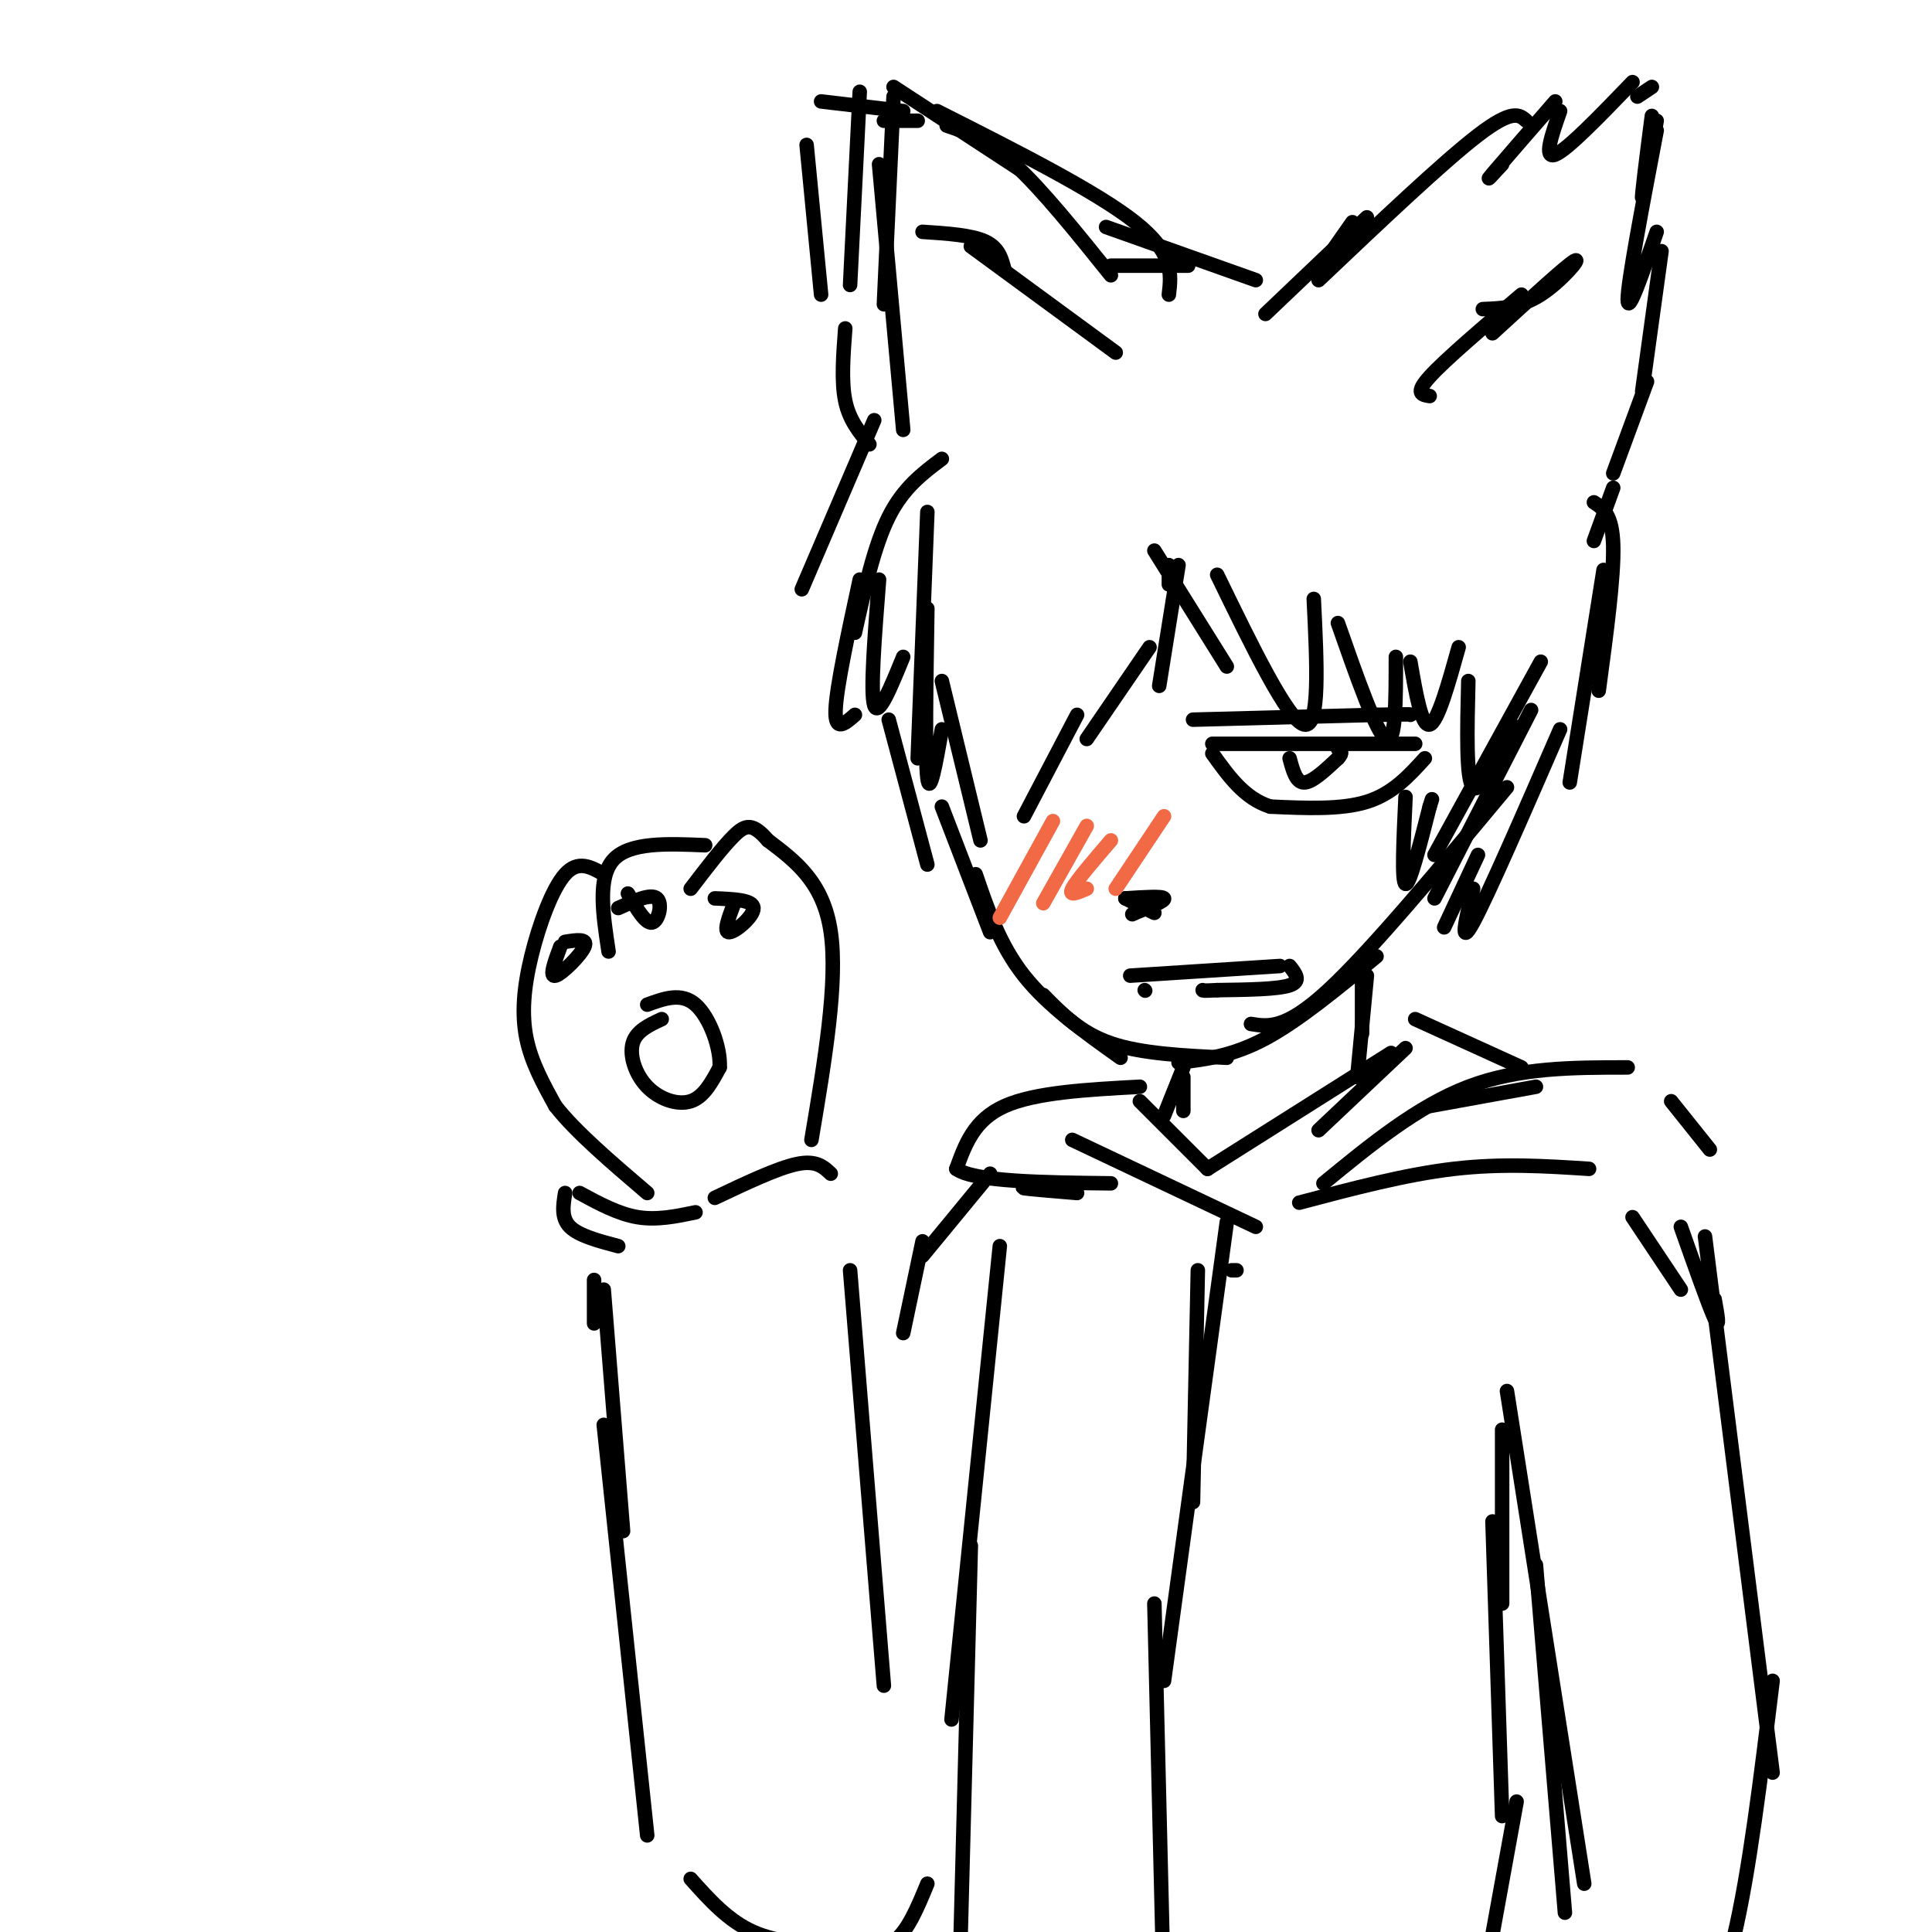<svg viewBox='0 0 400 400' version='1.1' xmlns='http://www.w3.org/2000/svg' xmlns:xlink='http://www.w3.org/1999/xlink'><g fill='none' stroke='rgb(0,0,0)' stroke-width='3' stroke-linecap='round' stroke-linejoin='round'><path d='M192,106c0.000,0.000 -2.000,51.000 -2,51'/><path d='M195,167c0.000,0.000 10.000,26.000 10,26'/><path d='M202,181c2.500,7.333 5.000,14.667 10,21c5.000,6.333 12.500,11.667 20,17'/><path d='M216,206c3.833,3.917 7.667,7.833 14,10c6.333,2.167 15.167,2.583 24,3'/><path d='M244,220c5.583,-0.667 11.167,-1.333 18,-5c6.833,-3.667 14.917,-10.333 23,-17'/><path d='M259,212c3.583,0.583 7.167,1.167 16,-7c8.833,-8.167 22.917,-25.083 37,-42'/><path d='M297,186c0.000,0.000 20.000,-39.000 20,-39'/><path d='M319,137c0.000,0.000 -22.000,40.000 -22,40'/><path d='M251,154c0.000,0.000 42.000,0.000 42,0'/><path d='M295,157c-3.333,3.667 -6.667,7.333 -12,9c-5.333,1.667 -12.667,1.333 -20,1'/><path d='M263,167c-5.333,-1.667 -8.667,-6.333 -12,-11'/><path d='M267,157c0.667,2.500 1.333,5.000 3,5c1.667,0.000 4.333,-2.500 7,-5'/><path d='M277,157c1.167,-1.167 0.583,-1.583 0,-2'/><path d='M247,149c0.000,0.000 38.000,-1.000 38,-1'/><path d='M285,148c7.500,-0.167 7.250,-0.083 7,0'/><path d='M233,186c0.000,0.000 6.000,3.000 6,3'/><path d='M233,186c3.833,-0.250 7.667,-0.500 8,0c0.333,0.500 -2.833,1.750 -6,3'/><path d='M235,189c-1.000,0.500 -0.500,0.250 0,0'/><path d='M242,117c0.000,0.000 0.000,4.000 0,4'/><path d='M244,117c0.000,0.000 -4.000,25.000 -4,25'/><path d='M238,134c0.000,0.000 -13.000,19.000 -13,19'/><path d='M223,148c0.000,0.000 -11.000,21.000 -11,21'/><path d='M195,95c-4.000,3.000 -8.000,6.000 -11,12c-3.000,6.000 -5.000,15.000 -7,24'/><path d='M182,120c-0.917,11.667 -1.833,23.333 -1,26c0.833,2.667 3.417,-3.667 6,-10'/><path d='M192,126c-0.250,15.417 -0.500,30.833 0,35c0.500,4.167 1.750,-2.917 3,-10'/><path d='M195,141c0.000,0.000 8.000,33.000 8,33'/><path d='M239,114c0.000,0.000 15.000,24.000 15,24'/><path d='M252,119c7.333,15.083 14.667,30.167 18,31c3.333,0.833 2.667,-12.583 2,-26'/><path d='M277,129c4.000,11.417 8.000,22.833 10,24c2.000,1.167 2.000,-7.917 2,-17'/><path d='M292,137c1.167,6.750 2.333,13.500 4,13c1.667,-0.500 3.833,-8.250 6,-16'/><path d='M304,141c-0.250,10.250 -0.500,20.500 1,22c1.500,1.500 4.750,-5.750 8,-13'/><path d='M291,165c-0.417,8.833 -0.833,17.667 0,18c0.833,0.333 2.917,-7.833 5,-16'/><path d='M296,167c0.833,-2.667 0.417,-1.333 0,0'/><path d='M330,104c1.917,1.250 3.833,2.500 4,9c0.167,6.500 -1.417,18.250 -3,30'/><path d='M332,118c0.000,0.000 -7.000,44.000 -7,44'/><path d='M323,151c-7.500,17.250 -15.000,34.500 -18,40c-3.000,5.500 -1.500,-0.750 0,-7'/><path d='M306,177c0.000,0.000 -7.000,15.000 -7,15'/><path d='M181,87c0.000,0.000 -15.000,35.000 -15,35'/><path d='M178,120c-2.417,11.167 -4.833,22.333 -5,27c-0.167,4.667 1.917,2.833 4,1'/><path d='M184,149c0.000,0.000 8.000,30.000 8,30'/><path d='M187,89c0.000,0.000 -5.000,-55.000 -5,-55'/><path d='M183,63c0.000,0.000 2.000,-43.000 2,-43'/><path d='M185,18c0.000,0.000 26.000,17.000 26,17'/><path d='M230,57c-7.167,-8.917 -14.333,-17.833 -20,-23c-5.667,-5.167 -9.833,-6.583 -14,-8'/><path d='M190,25c0.000,0.000 -7.000,0.000 -7,0'/><path d='M242,61c0.500,-4.333 1.000,-8.667 -7,-15c-8.000,-6.333 -24.500,-14.667 -41,-23'/><path d='M187,23c0.000,0.000 -17.000,-2.000 -17,-2'/><path d='M167,30c0.000,0.000 3.000,31.000 3,31'/><path d='M178,19c0.000,0.000 -2.000,40.000 -2,40'/><path d='M175,68c-0.417,5.500 -0.833,11.000 0,15c0.833,4.000 2.917,6.500 5,9'/><path d='M230,55c0.000,0.000 16.000,0.000 16,0'/><path d='M229,47c0.000,0.000 31.000,11.000 31,11'/><path d='M262,65c0.000,0.000 21.000,-20.000 21,-20'/><path d='M273,56c0.000,0.000 7.000,-10.000 7,-10'/><path d='M273,58c12.917,-12.250 25.833,-24.500 33,-30c7.167,-5.500 8.583,-4.250 10,-3'/><path d='M311,34c-1.917,2.083 -3.833,4.167 -2,2c1.833,-2.167 7.417,-8.583 13,-15'/><path d='M323,23c-1.750,5.000 -3.500,10.000 -1,9c2.500,-1.000 9.250,-8.000 16,-15'/><path d='M339,20c0.000,0.000 3.000,-2.000 3,-2'/><path d='M342,24c-1.083,8.417 -2.167,16.833 -2,17c0.167,0.167 1.583,-7.917 3,-16'/><path d='M343,27c-3.000,15.750 -6.000,31.500 -6,35c0.000,3.500 3.000,-5.250 6,-14'/><path d='M344,52c0.000,0.000 -4.000,29.000 -4,29'/><path d='M341,79c0.000,0.000 -7.000,19.000 -7,19'/><path d='M334,101c0.000,0.000 -4.000,11.000 -4,11'/><path d='M296,82c-1.583,-0.250 -3.167,-0.500 0,-4c3.167,-3.500 11.083,-10.250 19,-17'/><path d='M309,69c7.689,-7.044 15.378,-14.089 17,-15c1.622,-0.911 -2.822,4.311 -7,7c-4.178,2.689 -8.089,2.844 -12,3'/><path d='M231,73c0.000,0.000 -30.000,-22.000 -30,-22'/><path d='M208,56c-0.583,-2.333 -1.167,-4.667 -4,-6c-2.833,-1.333 -7.917,-1.667 -13,-2'/><path d='M234,202c0.000,0.000 31.000,-2.000 31,-2'/><path d='M267,200c1.250,1.583 2.500,3.167 0,4c-2.500,0.833 -8.750,0.917 -15,1'/><path d='M252,205c-3.000,0.167 -3.000,0.083 -3,0'/><path d='M237,205c0.000,0.000 0.100,0.100 0.1,0.1'/><path d='M282,200c0.000,0.000 0.000,14.000 0,14'/><path d='M283,202c0.000,0.000 -2.000,21.000 -2,21'/><path d='M245,223c0.000,0.000 0.000,7.000 0,7'/><path d='M245,221c0.000,0.000 -4.000,10.000 -4,10'/><path d='M236,228c0.000,0.000 14.000,14.000 14,14'/><path d='M250,242c0.000,0.000 38.000,-24.000 38,-24'/><path d='M273,234c0.000,0.000 18.000,-17.000 18,-17'/><path d='M293,211c0.000,0.000 22.000,10.000 22,10'/><path d='M318,225c0.000,0.000 -22.000,4.000 -22,4'/><path d='M274,245c9.750,-8.000 19.500,-16.000 30,-20c10.500,-4.000 21.750,-4.000 33,-4'/><path d='M346,228c0.000,0.000 8.000,10.000 8,10'/><path d='M329,242c-9.000,-0.583 -18.000,-1.167 -28,0c-10.000,1.167 -21.000,4.083 -32,7'/><path d='M260,254c0.000,0.000 -38.000,-18.000 -38,-18'/><path d='M236,225c-10.833,0.583 -21.667,1.167 -28,4c-6.333,2.833 -8.167,7.917 -10,13'/><path d='M198,242c3.667,2.667 17.833,2.833 32,3'/><path d='M223,247c-5.000,-0.417 -10.000,-0.833 -11,-1c-1.000,-0.167 2.000,-0.083 5,0'/><path d='M338,252c0.000,0.000 10.000,15.000 10,15'/><path d='M348,254c2.917,8.250 5.833,16.500 7,19c1.167,2.500 0.583,-0.750 0,-4'/><path d='M353,256c0.000,0.000 14.000,111.000 14,111'/><path d='M367,348c-2.417,19.833 -4.833,39.667 -8,53c-3.167,13.333 -7.083,20.167 -11,27'/><path d='M311,296c0.000,0.000 0.000,36.000 0,36'/><path d='M312,288c0.000,0.000 16.000,102.000 16,102'/><path d='M318,324c0.000,0.000 6.000,72.000 6,72'/><path d='M309,315c0.000,0.000 2.000,61.000 2,61'/><path d='M314,373c0.000,0.000 -6.000,33.000 -6,33'/><path d='M256,263c0.000,0.000 -1.000,0.000 -1,0'/><path d='M248,263c0.000,0.000 -1.000,48.000 -1,48'/><path d='M254,253c0.000,0.000 -13.000,95.000 -13,95'/><path d='M239,332c0.000,0.000 2.000,83.000 2,83'/><path d='M205,243c0.000,0.000 -14.000,17.000 -14,17'/><path d='M191,257c0.000,0.000 -4.000,19.000 -4,19'/><path d='M207,258c0.000,0.000 -10.000,98.000 -10,98'/><path d='M201,320c0.000,0.000 -3.000,115.000 -3,115'/><path d='M183,349c0.000,0.000 -7.000,-86.000 -7,-86'/><path d='M172,243c-1.500,-1.417 -3.000,-2.833 -7,-2c-4.000,0.833 -10.500,3.917 -17,7'/><path d='M144,251c-4.000,0.833 -8.000,1.667 -12,1c-4.000,-0.667 -8.000,-2.833 -12,-5'/><path d='M117,247c-0.417,2.583 -0.833,5.167 1,7c1.833,1.833 5.917,2.917 10,4'/><path d='M123,265c0.000,0.000 0.000,9.000 0,9'/><path d='M125,267c0.000,0.000 4.000,50.000 4,50'/><path d='M125,295c0.000,0.000 9.000,85.000 9,85'/><path d='M143,389c3.887,4.351 7.774,8.702 13,11c5.226,2.298 11.792,2.542 17,3c5.208,0.458 9.060,1.131 12,-1c2.940,-2.131 4.970,-7.065 7,-12'/><path d='M168,236c2.750,-16.333 5.500,-32.667 4,-43c-1.500,-10.333 -7.250,-14.667 -13,-19'/><path d='M159,174c-3.178,-3.667 -4.622,-3.333 -7,-1c-2.378,2.333 -5.689,6.667 -9,11'/><path d='M146,175c-7.833,-0.333 -15.667,-0.667 -19,3c-3.333,3.667 -2.167,11.333 -1,19'/><path d='M125,181c-2.655,-1.500 -5.310,-3.000 -8,0c-2.690,3.000 -5.417,10.500 -7,17c-1.583,6.500 -2.024,12.000 -1,17c1.024,5.000 3.512,9.500 6,14'/><path d='M115,229c4.167,5.333 11.583,11.667 19,18'/><path d='M137,211c-2.643,1.226 -5.286,2.452 -6,5c-0.714,2.548 0.500,6.417 3,9c2.500,2.583 6.286,3.881 9,3c2.714,-0.881 4.357,-3.940 6,-7'/><path d='M149,221c0.267,-3.978 -2.067,-10.422 -5,-13c-2.933,-2.578 -6.467,-1.289 -10,0'/><path d='M152,187c-1.156,3.044 -2.311,6.089 -1,6c1.311,-0.089 5.089,-3.311 5,-5c-0.089,-1.689 -4.044,-1.844 -8,-2'/><path d='M130,185c1.822,3.133 3.644,6.267 5,6c1.356,-0.267 2.244,-3.933 1,-5c-1.244,-1.067 -4.622,0.467 -8,2'/><path d='M116,196c-1.178,3.178 -2.356,6.356 -1,6c1.356,-0.356 5.244,-4.244 6,-6c0.756,-1.756 -1.622,-1.378 -4,-1'/></g>
<g fill='none' stroke='rgb(242,105,70)' stroke-width='3' stroke-linecap='round' stroke-linejoin='round'><path d='M218,170c0.000,0.000 -11.000,20.000 -11,20'/><path d='M225,171c0.000,0.000 -9.000,16.000 -9,16'/><path d='M230,174c-3.583,4.167 -7.167,8.333 -8,10c-0.833,1.667 1.083,0.833 3,0'/><path d='M241,169c0.000,0.000 -10.000,15.000 -10,15'/></g>
</svg>